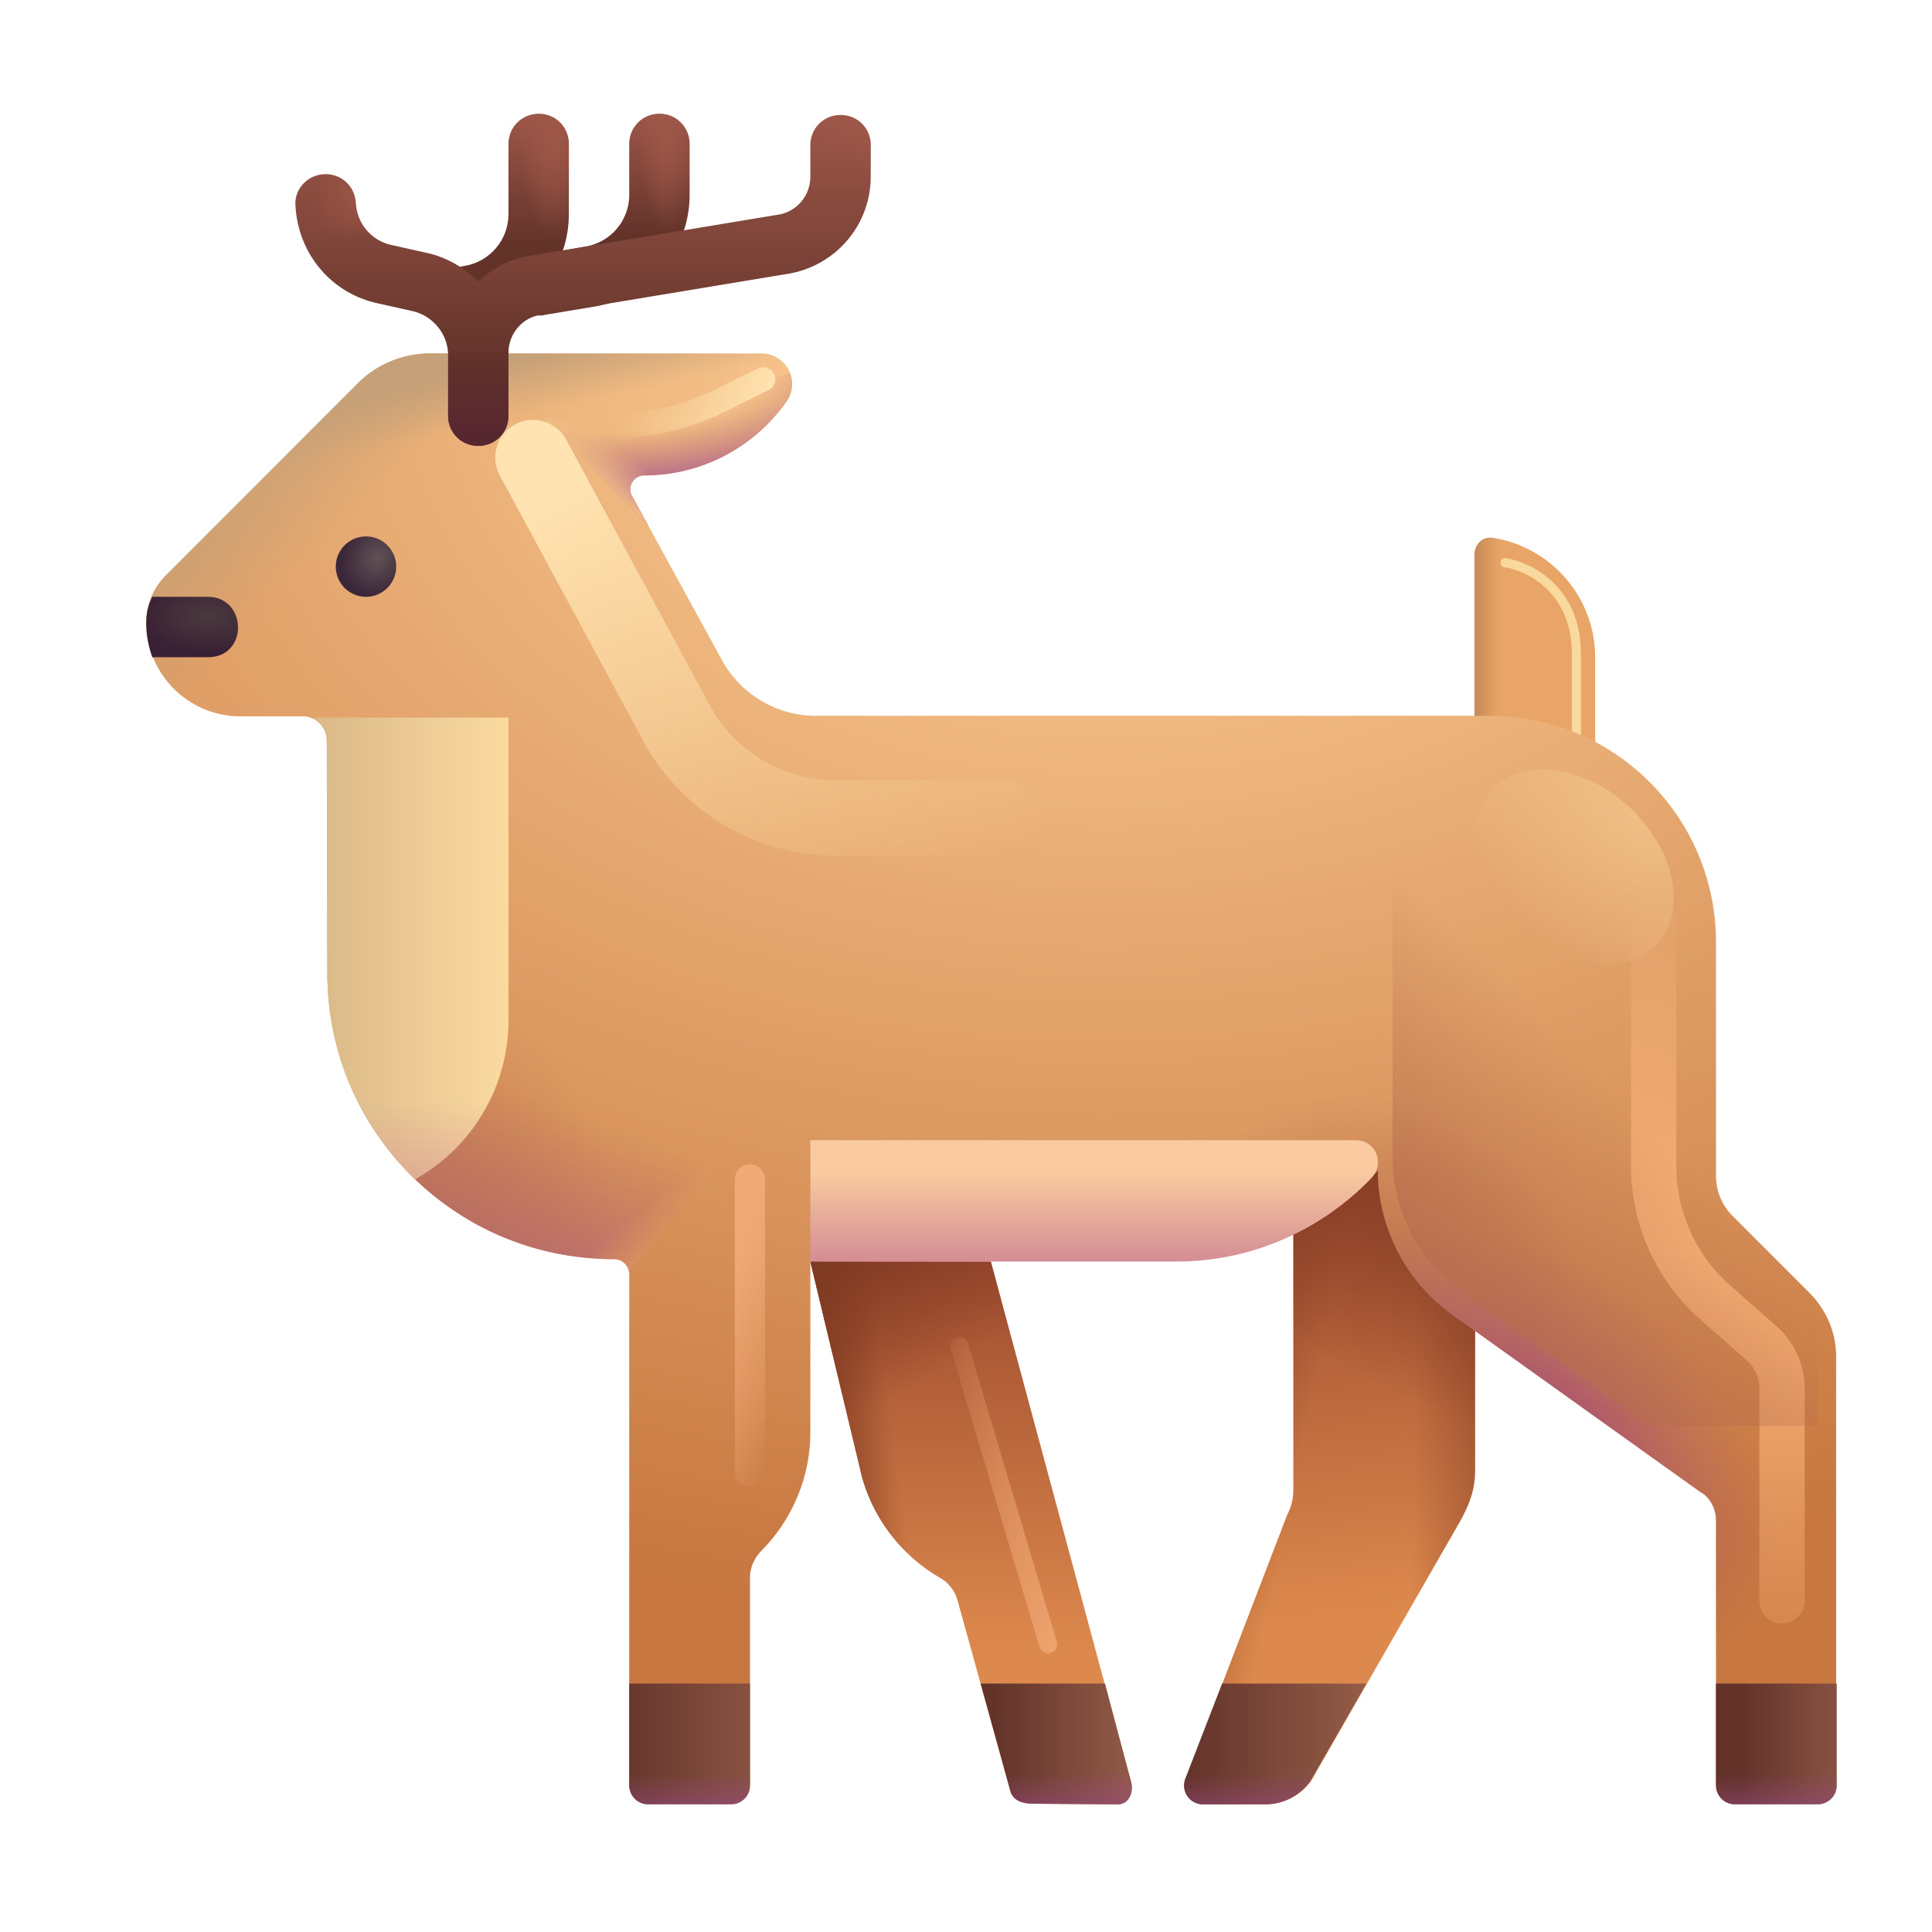 <svg xmlns="http://www.w3.org/2000/svg" fill="none" viewBox="0 0 32 32"><g clip-path="url(#svg-2f22c66c-191c-4ee4-b957-f67dd34e31b6-a)"><path fill="url(#svg-94854fe8-319a-4733-ae97-af5e3b8b14b9-b)" d="M21.422 18.595v6.07c0 .15-.03.29-.1.42l-1.67 4.35c-.1.21.05.45.28.45h1.03c.3 0 .57-.14.75-.38l2.41-4.2c.19-.32.31-.6.31-.94v-5.77z"/><path fill="url(#svg-3cc5a22c-6b47-4184-aed5-661bebced27b-c)" d="M21.422 18.595v6.07c0 .15-.03.29-.1.42l-1.67 4.35c-.1.21.05.45.28.45h1.03c.3 0 .57-.14.75-.38l2.41-4.2c.19-.32.31-.6.31-.94v-5.77z"/><path fill="url(#svg-d31b41f4-bcda-4dbe-a842-5a4e918d1da7-d)" d="M21.422 18.595v6.07c0 .15-.03.29-.1.42l-1.67 4.35c-.1.21.05.45.28.45h1.03c.3 0 .57-.14.75-.38l2.41-4.2c.19-.32.31-.6.31-.94v-5.77z"/><path fill="url(#svg-f8692aa6-7f34-46be-8c8c-5f7d36fd5765-e)" d="M21.422 18.595v6.07c0 .15-.03.29-.1.42l-1.67 4.35c-.1.21.05.45.28.45h1.03c.3 0 .57-.14.75-.38l2.41-4.2c.19-.32.31-.6.31-.94v-5.77z"/><path fill="url(#svg-0a5741b4-ef31-40fd-8fb9-803588bfb6a4-f)" d="M18.732 29.505c.04.17-.02.38-.22.38l-1.4-.01c-.17 0-.34-.05-.38-.22l-.87-3.14a.62.62 0 0 0-.29-.38c-.64-.37-1.11-.98-1.3-1.69l-.85-3.55h2.99z"/><path fill="url(#svg-bdc2dbcd-2a48-4894-aae0-01538cb84c96-g)" d="M18.732 29.505c.04.17-.02.38-.22.38l-1.4-.01c-.17 0-.34-.05-.38-.22l-.87-3.14a.62.62 0 0 0-.29-.38c-.64-.37-1.11-.98-1.3-1.69l-.85-3.55h2.99z"/><path fill="url(#svg-ddae13cc-18c0-4b5b-985c-9f36ba1f8f23-h)" d="M18.732 29.505c.04.17-.02.38-.22.38l-1.4-.01c-.17 0-.34-.05-.38-.22l-.87-3.14a.62.62 0 0 0-.29-.38c-.64-.37-1.11-.98-1.3-1.69l-.85-3.55h2.99z"/><path fill="url(#svg-75428cc4-7c97-43b3-8a88-4e6ee5445c5e-i)" d="m20.242 27.885-.6 1.55c-.1.21.05.45.28.45h1.03c.3 0 .57-.14.75-.38l.93-1.62z"/><path fill="url(#svg-cb9f36cd-9332-46e5-98dc-ab2a3f33275b-j)" d="m20.242 27.885-.6 1.55c-.1.21.05.45.28.45h1.03c.3 0 .57-.14.75-.38l.93-1.62z"/><path fill="url(#svg-5a7fdcf7-d40b-4bfc-95b5-63016d28a36e-k)" d="M16.732 29.655c.04.17.21.22.38.22l1.4.01c.2 0 .27-.22.22-.38l-.43-1.62h-2.06z"/><path fill="url(#svg-7efe7ad9-9a6b-4608-9738-a7d5fae6c43f-l)" d="M16.732 29.655c.04.17.21.22.38.22l1.4.01c.2 0 .27-.22.22-.38l-.43-1.62h-2.06z"/><path fill="#E9A567" d="M26.422 13.205h-2v-4.02c0-.166.135-.302.299-.278.96.146 1.7.98 1.7 1.978z"/><path fill="url(#svg-4e231774-4135-4f73-9866-5422e6e2027b-m)" d="M26.422 13.205h-2v-4.02c0-.166.135-.302.299-.278.96.146 1.7.98 1.7 1.978z"/><g filter="url(#svg-0062fb5f-80eb-45f6-954d-431719159484-n)"><path stroke="#FAD99F" stroke-linecap="round" stroke-width=".15" d="M24.93 9.32c.396.058 1.18.446 1.18 1.509v1.78"/></g><path fill="url(#svg-db7df830-82ec-49f2-9521-d93ee6967b58-o)" d="m29.962 21.405-1.27-1.27a.94.94 0 0 1-.27-.66v-3.87c0-2.07-1.68-3.75-3.75-3.75h-11.17c-.66 0-1.27-.38-1.57-.97l-1.463-2.668a.23.23 0 0 1 .203-.342c.98 0 1.84-.49 2.36-1.23a.505.505 0 0 0-.41-.79h-5.5c-.45 0-.88.18-1.19.49l-3.2 3.2c-.2.21-.31.48-.31.76 0 .86.7 1.56 1.56 1.56h1.03a.4.4 0 0 1 .4.399l.01 3.851c0 2.62 2.12 4.74 4.74 4.74h.01a.25.25 0 0 1 .25.25v8.45c0 .17.14.31.31.31h1.38c.17 0 .31-.14.31-.31v-3.42c0-.17.07-.32.18-.44.52-.52.82-1.23.82-1.97v-2.84h6.07c1.27 0 2.49-.55 3.33-1.5 0 .94.46 1.83 1.22 2.38l4.11 2.94c.17.09.27.28.27.48v4.36c0 .17.14.31.31.31h1.37c.17 0 .31-.14.31-.31v-7.04c.01-.41-.15-.8-.45-1.1"/><path fill="url(#svg-58b8e2e7-f33a-4130-b6f0-1448d2028c7b-p)" d="m29.962 21.405-1.27-1.27a.94.94 0 0 1-.27-.66v-3.87c0-2.07-1.68-3.75-3.75-3.75h-11.17c-.66 0-1.27-.38-1.57-.97l-1.463-2.668a.23.23 0 0 1 .203-.342c.98 0 1.84-.49 2.36-1.23a.505.505 0 0 0-.41-.79h-5.5c-.45 0-.88.18-1.19.49l-3.2 3.2c-.2.21-.31.48-.31.76 0 .86.7 1.56 1.56 1.56h1.03a.4.4 0 0 1 .4.399l.01 3.851c0 2.62 2.12 4.74 4.74 4.74h.01a.25.25 0 0 1 .25.25v8.45c0 .17.14.31.31.31h1.38c.17 0 .31-.14.31-.31v-3.42c0-.17.07-.32.18-.44.52-.52.82-1.23.82-1.97v-2.84h6.07c1.27 0 2.49-.55 3.33-1.5 0 .94.46 1.83 1.22 2.38l4.11 2.94c.17.09.27.28.27.48v4.36c0 .17.14.31.31.31h1.37c.17 0 .31-.14.31-.31v-7.04c.01-.41-.15-.8-.45-1.1"/><path fill="url(#svg-122f24e0-1f82-4d4e-839b-ef03de9a4374-q)" d="m29.962 21.405-1.27-1.27a.94.94 0 0 1-.27-.66v-3.87c0-2.07-1.68-3.75-3.75-3.75h-11.17c-.66 0-1.27-.38-1.57-.97l-1.463-2.668a.23.23 0 0 1 .203-.342c.98 0 1.84-.49 2.36-1.23a.505.505 0 0 0-.41-.79h-5.5c-.45 0-.88.18-1.19.49l-3.2 3.2c-.2.21-.31.48-.31.76 0 .86.7 1.56 1.56 1.56h1.03a.4.4 0 0 1 .4.399l.01 3.851c0 2.62 2.12 4.74 4.74 4.74h.01a.25.25 0 0 1 .25.25v8.45c0 .17.14.31.31.31h1.38c.17 0 .31-.14.31-.31v-3.42c0-.17.07-.32.18-.44.52-.52.82-1.23.82-1.97v-2.84h6.07c1.27 0 2.49-.55 3.33-1.5 0 .94.46 1.83 1.22 2.38l4.11 2.94c.17.09.27.28.27.48v4.36c0 .17.14.31.31.31h1.37c.17 0 .31-.14.31-.31v-7.04c.01-.41-.15-.8-.45-1.1"/><path fill="url(#svg-24da6e16-9b85-4982-a9a8-9f3443412683-r)" d="m29.962 21.405-1.27-1.27a.94.94 0 0 1-.27-.66v-3.87c0-2.07-1.68-3.75-3.75-3.75h-11.17c-.66 0-1.27-.38-1.57-.97l-1.463-2.668a.23.23 0 0 1 .203-.342c.98 0 1.84-.49 2.36-1.23a.505.505 0 0 0-.41-.79h-5.5c-.45 0-.88.18-1.19.49l-3.2 3.2c-.2.21-.31.48-.31.76 0 .86.7 1.56 1.56 1.56h1.03a.4.4 0 0 1 .4.399l.01 3.851c0 2.62 2.12 4.74 4.74 4.74h.01a.25.25 0 0 1 .25.25v8.45c0 .17.14.31.31.31h1.38c.17 0 .31-.14.31-.31v-3.42c0-.17.07-.32.18-.44.52-.52.82-1.23.82-1.97v-2.84h6.07c1.27 0 2.49-.55 3.33-1.5 0 .94.46 1.83 1.22 2.38l4.11 2.94c.17.09.27.28.27.48v4.36c0 .17.14.31.31.31h1.37c.17 0 .31-.14.31-.31v-7.04c.01-.41-.15-.8-.45-1.1"/><path fill="url(#svg-67c99cab-412e-4e9f-9c68-c7a0ca0942e2-s)" d="m29.962 21.405-1.27-1.27a.94.94 0 0 1-.27-.66v-3.87c0-2.07-1.68-3.75-3.75-3.75h-11.17c-.66 0-1.27-.38-1.57-.97l-1.463-2.668a.23.23 0 0 1 .203-.342c.98 0 1.84-.49 2.36-1.23a.505.505 0 0 0-.41-.79h-5.5c-.45 0-.88.18-1.19.49l-3.2 3.2c-.2.21-.31.48-.31.76 0 .86.7 1.56 1.56 1.56h1.03a.4.4 0 0 1 .4.399l.01 3.851c0 2.62 2.12 4.74 4.74 4.74h.01a.25.25 0 0 1 .25.25v8.45c0 .17.14.31.31.31h1.38c.17 0 .31-.14.31-.31v-3.42c0-.17.07-.32.18-.44.52-.52.82-1.23.82-1.97v-2.84h6.07c1.27 0 2.49-.55 3.33-1.5 0 .94.46 1.83 1.22 2.38l4.11 2.94c.17.09.27.28.27.48v4.36c0 .17.14.31.31.31h1.37c.17 0 .31-.14.31-.31v-7.04c.01-.41-.15-.8-.45-1.1"/><path fill="url(#svg-f1232e28-2ba3-4a43-81a8-c8a748728943-t)" d="M10.735 8.702 8.992 6.906c.694.057 2.858-.15 4.091-.737a.5.5 0 0 1-.051.476 2.88 2.88 0 0 1-2.36 1.23.23.23 0 0 0-.203.342z"/><path fill="url(#svg-4d8b2104-c463-4911-a098-accde3ea44ed-u)" d="M10.735 8.702 8.992 6.906c.694.057 2.858-.15 4.091-.737a.5.5 0 0 1-.051.476 2.88 2.88 0 0 1-2.36 1.23.23.23 0 0 0-.203.342z"/><path fill="url(#svg-8eabc059-1e3f-4153-8227-72d027313e17-v)" d="m10.417 21.054 3.224-3.788-5.22-5.375H5.156a.4.4 0 0 1 .258.373l.009 3.851c0 2.62 2.12 4.74 4.74 4.74h.01a.25.25 0 0 1 .245.2"/><path fill="url(#svg-8296a880-aa13-4951-8d23-2ecd72caf740-w)" d="m10.417 21.054 3.224-3.788-5.22-5.375H5.156a.4.4 0 0 1 .258.373l.009 3.851c0 2.62 2.12 4.74 4.74 4.74h.01a.25.25 0 0 1 .245.2"/><path fill="url(#svg-0d6f31d4-7d05-403a-a7ed-90075322ec51-x)" d="m10.417 21.054 3.224-3.788-5.22-5.375H5.156a.4.4 0 0 1 .258.373l.009 3.851c0 2.62 2.12 4.74 4.74 4.74h.01a.25.25 0 0 1 .245.2"/><path fill="url(#svg-187d2873-70cc-493b-a5ca-3c492bf3185b-y)" d="M6.875 19.532a3.02 3.02 0 0 0 1.547-2.637v-5.01H5.138a.4.4 0 0 1 .275.38l.009 3.85c0 1.343.557 2.555 1.453 3.417"/><path fill="url(#svg-7cfc0e41-db9b-4123-a0e2-2fcfadf1b1e6-z)" d="M6.875 19.532a3.02 3.02 0 0 0 1.547-2.637v-5.01H5.138a.4.4 0 0 1 .275.38l.009 3.85c0 1.343.557 2.555 1.453 3.417"/><path fill="url(#svg-79e4e065-fef9-41ce-b855-a476473016d8-A)" d="M12.422 29.575v-1.69h-2v1.69c0 .17.14.31.31.31h1.38c.17 0 .31-.14.31-.31"/><path fill="url(#svg-820e5489-03bc-48b1-b76a-1746e8187274-B)" d="M12.422 29.575v-1.69h-2v1.69c0 .17.14.31.31.31h1.38c.17 0 .31-.14.31-.31"/><path fill="url(#svg-2b8a75a9-b80f-4e20-ae98-28e1bb8db617-C)" d="M30.422 29.575v-1.69h-2v1.69c0 .17.14.31.31.31h1.37c.18 0 .32-.14.32-.31"/><path fill="url(#svg-f971e836-6424-4065-9100-b063eb84f0f9-D)" d="M30.422 29.575v-1.69h-2v1.69c0 .17.14.31.31.31h1.37c.18 0 .32-.14.32-.31"/><path fill="url(#svg-231eb7ca-7ca8-4488-a3af-755cef32a32e-E)" d="M3.422 10.885h.06c.64-.04.6-1-.04-1h-.92c-.07.14-.1.28-.1.44 0 .2.04.39.1.56z"/><path fill="url(#svg-a6b8c9ad-d6a0-4efe-b47b-873b60a01532-F)" d="M6.062 9.885a.5.5 0 1 0 0-1 .5.5 0 0 0 0 1"/><path fill="url(#svg-d11dbff6-3aa7-4100-b52e-4fc9a86f1bf7-G)" d="M13.422 18.895v2h6.07c1.22 0 2.39-.51 3.23-1.39.06-.07.1-.16.1-.25v-.01c0-.2-.16-.36-.36-.36h-9.04z"/><g filter="url(#svg-60990ea2-a682-4623-bc2e-3e1ff03d7926-H)"><path stroke="url(#svg-250fb284-7e70-4cac-b5ae-86fdaa6d430f-I)" stroke-linecap="round" stroke-width=".75" d="M25.406 13.032c.615.083 1.985.578 1.985 2.453v3.834c0 .86.37 1.68 1.015 2.25l.771.68a1 1 0 0 1 .339.75v3.517"/></g><g filter="url(#svg-7f2c324f-8548-476c-a683-7e0d2aff50f4-J)"><ellipse cx="26.081" cy="14.361" fill="url(#svg-53da5a2c-b56f-40bd-97a3-7d6a5f4c75cc-K)" fill-opacity=".5" rx="1.872" ry="1.344" transform="rotate(43.661 26.081 14.36)"/></g><g filter="url(#svg-f425866d-f4ee-4873-81ad-d23bcf1f4f05-L)"><path stroke="url(#svg-94daeb4e-f517-404a-ae9a-1a44473237c4-M)" stroke-linecap="round" stroke-width="1.25" d="m8.828 7.579 2.376 4.395a3 3 0 0 0 2.639 1.573h2.743"/></g><g filter="url(#svg-195dcf5c-69ee-41d2-b33c-a5b0486071c0-N)"><path stroke="url(#svg-b7fc94a3-3e93-4d8e-b885-a48172b22606-O)" stroke-linecap="round" stroke-width=".5" d="M12.422 19.532v4.844"/></g><g filter="url(#svg-7456d878-e151-4523-bb20-8de775a8340c-P)"><path stroke="url(#svg-60324dab-6424-48ea-966f-c74cdbbbdb92-Q)" stroke-linecap="round" stroke-width=".3" d="m15.89 22.297 1.47 4.938"/></g><g filter="url(#svg-6ff1ac04-903d-48d5-8fcd-0d9923a23eba-R)"><path fill="url(#svg-17c2a577-5c16-4e31-b1e0-d6e82966971b-S)" fill-rule="evenodd" d="M29.688 21.048 28.51 19.87a.87.87 0 0 1-.25-.612v-3.59c0-.404-.07-.792-.197-1.154h-4.997v4.66c0 .872.427 1.698 1.131 2.208l3.122 2.233h2.786v-1.547c.01-.38-.139-.742-.417-1.02" clip-rule="evenodd"/></g><g filter="url(#svg-de590c88-2194-490e-aef1-9c8810174ca1-T)"><path stroke="url(#svg-73cba5f3-62ac-4866-acc4-f3a57a09b8f7-U)" stroke-linecap="round" stroke-width=".4" d="m9.844 7.126.804-.103a4 4 0 0 0 1.265-.382l.728-.36"/></g><path fill="url(#svg-9b3f2547-b861-498d-9ee9-a8f38b30d11b-V)" d="M8.932 5.225c-.24 0-.45-.17-.49-.42-.05-.27.14-.52.41-.57l.84-.15a.87.87 0 0 0 .73-.86v-.84c0-.28.22-.5.5-.5s.5.22.5.5v.84c0 .92-.65 1.69-1.56 1.85l-.84.14c-.03.01-.06.01-.09.01"/><path fill="url(#svg-530fffc8-e940-4c01-8d55-e060429fad19-W)" d="M8.932 5.225c-.24 0-.45-.17-.49-.42-.05-.27.14-.52.41-.57l.84-.15a.87.87 0 0 0 .73-.86v-.84c0-.28.22-.5.5-.5s.5.22.5.5v.84c0 .92-.65 1.69-1.56 1.85l-.84.14c-.03.01-.06.01-.09.01"/><path fill="url(#svg-7eb193c0-0769-4e9b-a23a-4a9df4867f76-X)" d="M8.922 1.885c-.28 0-.5.22-.5.5v1.16c0 .43-.31.79-.73.86l-.42.08c.13.13.25.26.37.4.14.15.24.32.29.5.87-.19 1.49-.95 1.49-1.84v-1.16c0-.28-.22-.5-.5-.5"/><path fill="url(#svg-f7e068fa-27b9-48cf-ab45-5dc68ba87dd8-Y)" d="M8.922 1.885c-.28 0-.5.22-.5.5v1.16c0 .43-.31.79-.73.86l-.42.08c.13.13.25.26.37.4.14.15.24.32.29.5.87-.19 1.49-.95 1.49-1.84v-1.16c0-.28-.22-.5-.5-.5"/><path fill="url(#svg-f6704e91-1cad-461f-b8d6-92e7c0deed34-Z)" d="M13.922 1.905c-.28 0-.5.22-.5.5v.52c0 .31-.22.58-.53.63l-4.1.68c-.34.05-.64.21-.87.43-.23-.23-.53-.41-.87-.48l-.58-.13a.75.75 0 0 1-.58-.73v.06c0-.28-.22-.5-.5-.5-.27 0-.49.21-.5.47.02.81.57 1.5 1.37 1.67l.58.13c.33.08.58.38.58.73v1c0 .28.22.5.5.5s.5-.22.5-.5v-1.04c0-.31.22-.58.53-.63l4.1-.68c.79-.13 1.37-.81 1.37-1.61v-.52c0-.28-.22-.5-.5-.5"/><path fill="url(#svg-7f52bb14-1224-4ff2-b5a7-45fab3d91690-aa)" d="M13.922 1.905c-.28 0-.5.22-.5.5v.52c0 .31-.22.58-.53.63l-4.1.68c-.34.05-.64.21-.87.43-.23-.23-.53-.41-.87-.48l-.58-.13a.75.75 0 0 1-.58-.73v.06c0-.28-.22-.5-.5-.5-.27 0-.49.21-.5.47.02.81.57 1.5 1.37 1.67l.58.13c.33.08.58.38.58.73v1c0 .28.22.5.5.5s.5-.22.5-.5v-1.04c0-.31.22-.58.53-.63l4.1-.68c.79-.13 1.37-.81 1.37-1.61v-.52c0-.28-.22-.5-.5-.5"/><path fill="url(#svg-994a6157-1330-40ff-8f20-fac2ed399606-ab)" d="M13.922 1.905c-.28 0-.5.22-.5.5v.52c0 .31-.22.58-.53.63l-4.1.68c-.34.05-.64.21-.87.43-.23-.23-.53-.41-.87-.48l-.58-.13a.75.75 0 0 1-.58-.73v.06c0-.28-.22-.5-.5-.5-.27 0-.49.21-.5.47.02.81.57 1.5 1.37 1.67l.58.13c.33.08.58.38.58.73v1c0 .28.22.5.5.5s.5-.22.5-.5v-1.04c0-.31.22-.58.53-.63l4.1-.68c.79-.13 1.37-.81 1.37-1.61v-.52c0-.28-.22-.5-.5-.5"/><path fill="url(#svg-754f35ec-131e-49a9-ba43-4d0bbc5cb07b-ac)" d="M13.922 1.905c-.28 0-.5.22-.5.5v.52c0 .31-.22.58-.53.63l-4.1.68c-.34.05-.64.21-.87.43-.23-.23-.53-.41-.87-.48l-.58-.13a.75.75 0 0 1-.58-.73v.06c0-.28-.22-.5-.5-.5-.27 0-.49.21-.5.47.02.81.57 1.5 1.37 1.67l.58.13c.33.08.58.38.58.73v1c0 .28.22.5.5.5s.5-.22.5-.5v-1.04c0-.31.22-.58.53-.63l4.1-.68c.79-.13 1.37-.81 1.37-1.61v-.52c0-.28-.22-.5-.5-.5"/></g><defs><linearGradient id="svg-94854fe8-319a-4733-ae97-af5e3b8b14b9-b" x1="22.484" x2="23.178" y1="19.86" y2="26.745" gradientUnits="userSpaceOnUse"><stop stop-color="#9F4C30"/><stop offset="1" stop-color="#DD894D"/></linearGradient><linearGradient id="svg-3cc5a22c-6b47-4184-aed5-661bebced27b-c" x1="26.453" x2="23.391" y1="24.922" y2="24.922" gradientUnits="userSpaceOnUse"><stop offset=".173" stop-color="#803A22"/><stop offset="1" stop-color="#803A22" stop-opacity="0"/></linearGradient><linearGradient id="svg-d31b41f4-bcda-4dbe-a842-5a4e918d1da7-d" x1="18.672" x2="21.516" y1="23.641" y2="24.24" gradientUnits="userSpaceOnUse"><stop offset=".173" stop-color="#803A22"/><stop offset="1" stop-color="#803A22" stop-opacity="0"/></linearGradient><linearGradient id="svg-f8692aa6-7f34-46be-8c8c-5f7d36fd5765-e" x1="25.859" x2="23.547" y1="18.595" y2="23.297" gradientUnits="userSpaceOnUse"><stop offset=".173" stop-color="#803A22"/><stop offset="1" stop-color="#803A22" stop-opacity="0"/></linearGradient><linearGradient id="svg-0a5741b4-ef31-40fd-8fb9-803588bfb6a4-f" x1="17.357" x2="17.357" y1="20.895" y2="27.385" gradientUnits="userSpaceOnUse"><stop stop-color="#9F4C30"/><stop offset="1" stop-color="#DD894D"/></linearGradient><linearGradient id="svg-bdc2dbcd-2a48-4894-aae0-01538cb84c96-g" x1="11.172" x2="12.735" y1="21.547" y2="24.321" gradientUnits="userSpaceOnUse"><stop offset=".173" stop-color="#803A22"/><stop offset="1" stop-color="#803A22" stop-opacity="0"/></linearGradient><linearGradient id="svg-ddae13cc-18c0-4b5b-985c-9f36ba1f8f23-h" x1="13.422" x2="14.918" y1="24.891" y2="24.687" gradientUnits="userSpaceOnUse"><stop offset=".173" stop-color="#803A22"/><stop offset="1" stop-color="#803A22" stop-opacity="0"/></linearGradient><linearGradient id="svg-75428cc4-7c97-43b3-8a88-4e6ee5445c5e-i" x1="19.61" x2="23.109" y1="29.579" y2="29.579" gradientUnits="userSpaceOnUse"><stop stop-color="#63332A"/><stop offset="1" stop-color="#9C634D"/></linearGradient><linearGradient id="svg-cb9f36cd-9332-46e5-98dc-ab2a3f33275b-j" x1="21.029" x2="20.992" y1="30.454" y2="29.361" gradientUnits="userSpaceOnUse"><stop stop-color="#994987"/><stop offset="1" stop-color="#994987" stop-opacity="0"/></linearGradient><linearGradient id="svg-5a7fdcf7-d40b-4bfc-95b5-63016d28a36e-k" x1="16.453" x2="19.234" y1="28.885" y2="28.885" gradientUnits="userSpaceOnUse"><stop stop-color="#63332A"/><stop offset="1" stop-color="#9C634D"/></linearGradient><linearGradient id="svg-7efe7ad9-9a6b-4608-9738-a7d5fae6c43f-l" x1="17.419" x2="17.373" y1="30.454" y2="29.362" gradientUnits="userSpaceOnUse"><stop stop-color="#994987"/><stop offset="1" stop-color="#994987" stop-opacity="0"/></linearGradient><linearGradient id="svg-4e231774-4135-4f73-9866-5422e6e2027b-m" x1="24.266" x2="25.531" y1="11.814" y2="11.814" gradientUnits="userSpaceOnUse"><stop stop-color="#B97F52"/><stop offset=".457" stop-color="#B97F52" stop-opacity="0"/></linearGradient><linearGradient id="svg-24da6e16-9b85-4982-a9a8-9f3443412683-r" x1="4.297" x2="6.047" y1="6.704" y2="8.454" gradientUnits="userSpaceOnUse"><stop stop-color="#C5A078"/><stop offset="1" stop-color="#C5A078" stop-opacity="0"/></linearGradient><linearGradient id="svg-67c99cab-412e-4e9f-9c68-c7a0ca0942e2-s" x1="7.422" x2="7.703" y1="5.855" y2="7.11" gradientUnits="userSpaceOnUse"><stop offset=".257" stop-color="#C5A078"/><stop offset="1" stop-color="#C5A078" stop-opacity="0"/></linearGradient><linearGradient id="svg-4d8b2104-c463-4911-a098-accde3ea44ed-u" x1="10.148" x2="10.721" y1="8.17" y2="7.503" gradientUnits="userSpaceOnUse"><stop stop-color="#F0BC85"/><stop offset=".751" stop-color="#F0BC85" stop-opacity="0"/></linearGradient><linearGradient id="svg-8eabc059-1e3f-4153-8227-72d027313e17-v" x1="7.609" x2="9.141" y1="22.172" y2="18.266" gradientUnits="userSpaceOnUse"><stop stop-color="#AB5A99"/><stop offset="1" stop-color="#AB5A69" stop-opacity="0"/></linearGradient><linearGradient id="svg-0d6f31d4-7d05-403a-a7ed-90075322ec51-x" x1="11.312" x2="10.781" y1="20.453" y2="19.859" gradientUnits="userSpaceOnUse"><stop stop-color="#E1975C"/><stop offset="1" stop-color="#E1975C" stop-opacity="0"/></linearGradient><linearGradient id="svg-187d2873-70cc-493b-a5ca-3c492bf3185b-y" x1="8.734" x2="4.984" y1="15.385" y2="15.385" gradientUnits="userSpaceOnUse"><stop stop-color="#FFDEA3"/><stop offset="1" stop-color="#D7B686"/></linearGradient><linearGradient id="svg-7cfc0e41-db9b-4123-a0e2-2fcfadf1b1e6-z" x1="6.78" x2="6.78" y1="21.282" y2="18.235" gradientUnits="userSpaceOnUse"><stop stop-color="#CE8493"/><stop offset="1" stop-color="#CE8493" stop-opacity="0"/></linearGradient><linearGradient id="svg-79e4e065-fef9-41ce-b855-a476473016d8-A" x1="13.797" x2="10.047" y1="29.704" y2="29.704" gradientUnits="userSpaceOnUse"><stop stop-color="#9C634D"/><stop offset="1" stop-color="#63332A"/></linearGradient><linearGradient id="svg-820e5489-03bc-48b1-b76a-1746e8187274-B" x1="11.361" x2="11.304" y1="30.454" y2="29.363" gradientUnits="userSpaceOnUse"><stop stop-color="#994987"/><stop offset="1" stop-color="#994987" stop-opacity="0"/></linearGradient><linearGradient id="svg-2b8a75a9-b80f-4e20-ae98-28e1bb8db617-C" x1="31.297" x2="28.859" y1="29.11" y2="29.11" gradientUnits="userSpaceOnUse"><stop stop-color="#9C634D"/><stop offset="1" stop-color="#63332A"/></linearGradient><linearGradient id="svg-f971e836-6424-4065-9100-b063eb84f0f9-D" x1="29.361" x2="29.304" y1="30.454" y2="29.363" gradientUnits="userSpaceOnUse"><stop stop-color="#994987"/><stop offset="1" stop-color="#994987" stop-opacity="0"/></linearGradient><linearGradient id="svg-d11dbff6-3aa7-4100-b52e-4fc9a86f1bf7-G" x1="18.122" x2="18.122" y1="18.885" y2="21.11" gradientUnits="userSpaceOnUse"><stop offset=".228" stop-color="#FACBA0"/><stop offset="1" stop-color="#CE8493"/></linearGradient><linearGradient id="svg-250fb284-7e70-4cac-b5ae-86fdaa6d430f-I" x1="27.734" x2="27.734" y1="14.891" y2="29.266" gradientUnits="userSpaceOnUse"><stop stop-color="#FEBA83" stop-opacity="0"/><stop offset=".406" stop-color="#F9B176"/><stop offset="1" stop-color="#F9B176" stop-opacity="0"/></linearGradient><linearGradient id="svg-94daeb4e-f517-404a-ae9a-1a44473237c4-M" x1="10.203" x2="14.422" y1="7.672" y2="15.36" gradientUnits="userSpaceOnUse"><stop stop-color="#FFE3B1"/><stop offset="1" stop-color="#FAD99F" stop-opacity="0"/></linearGradient><linearGradient id="svg-b7fc94a3-3e93-4d8e-b885-a48172b22606-O" x1="12.599" x2="14.281" y1="19.608" y2="20.258" gradientUnits="userSpaceOnUse"><stop stop-color="#F1A976"/><stop offset="1" stop-color="#F1A976" stop-opacity="0"/></linearGradient><linearGradient id="svg-60324dab-6424-48ea-966f-c74cdbbbdb92-Q" x1="17.922" x2="14.819" y1="29.172" y2="28.891" gradientUnits="userSpaceOnUse"><stop stop-color="#F1A976"/><stop offset="1" stop-color="#F1A976" stop-opacity="0"/></linearGradient><linearGradient id="svg-17c2a577-5c16-4e31-b1e0-d6e82966971b-S" x1="23.066" x2="27.203" y1="22.641" y2="18.547" gradientUnits="userSpaceOnUse"><stop stop-color="#B76D4D"/><stop offset="1" stop-color="#B76D4D" stop-opacity="0"/></linearGradient><linearGradient id="svg-73cba5f3-62ac-4866-acc4-f3a57a09b8f7-U" x1="12.859" x2="10.836" y1="6.282" y2="5.486" gradientUnits="userSpaceOnUse"><stop stop-color="#FFE3B1"/><stop offset="1" stop-color="#FAD99F" stop-opacity="0"/></linearGradient><linearGradient id="svg-9b3f2547-b861-498d-9ee9-a8f38b30d11b-V" x1="9.928" x2="9.928" y1="3.891" y2="1.885" gradientUnits="userSpaceOnUse"><stop stop-color="#63332A"/><stop offset="1" stop-color="#9D5749"/></linearGradient><linearGradient id="svg-7eb193c0-0769-4e9b-a23a-4a9df4867f76-X" x1="8.347" x2="8.347" y1="4.047" y2="1.885" gradientUnits="userSpaceOnUse"><stop stop-color="#63332A"/><stop offset="1" stop-color="#9D5749"/></linearGradient><linearGradient id="svg-f6704e91-1cad-461f-b8d6-92e7c0deed34-Z" x1="9.656" x2="9.656" y1="6.047" y2="1.905" gradientUnits="userSpaceOnUse"><stop stop-color="#63332A"/><stop offset="1" stop-color="#9D5749"/></linearGradient><linearGradient id="svg-754f35ec-131e-49a9-ba43-4d0bbc5cb07b-ac" x1="9.657" x2="9.657" y1="7.385" y2="5.735" gradientUnits="userSpaceOnUse"><stop stop-color="#552530"/><stop offset="1" stop-color="#552530" stop-opacity="0"/></linearGradient><radialGradient id="svg-db7df830-82ec-49f2-9521-d93ee6967b58-o" cx="0" cy="0" r="1" gradientTransform="matrix(0 21.192 -29.5 0 18.297 5.855)" gradientUnits="userSpaceOnUse"><stop stop-color="#FFD299"/><stop offset=".994" stop-color="#C7773F"/></radialGradient><radialGradient id="svg-58b8e2e7-f33a-4130-b6f0-1448d2028c7b-p" cx="0" cy="0" r="1" gradientTransform="matrix(2.688 -2.688 2.595 2.595 22.453 21.829)" gradientUnits="userSpaceOnUse"><stop stop-color="#B76D4D"/><stop offset="1" stop-color="#B76D4D" stop-opacity="0"/></radialGradient><radialGradient id="svg-122f24e0-1f82-4d4e-839b-ef03de9a4374-q" cx="0" cy="0" r="1" gradientTransform="matrix(1.812 -2.344 3.684 2.849 25.36 23.954)" gradientUnits="userSpaceOnUse"><stop stop-color="#993984"/><stop offset="1" stop-color="#AB5A69" stop-opacity="0"/></radialGradient><radialGradient id="svg-f1232e28-2ba3-4a43-81a8-c8a748728943-t" cx="0" cy="0" r="1" gradientTransform="matrix(.203 1.906 -4.861 .518 10.578 6.266)" gradientUnits="userSpaceOnUse"><stop offset=".453" stop-color="#AB5A69" stop-opacity="0"/><stop offset="1" stop-color="#AB5A99"/></radialGradient><radialGradient id="svg-8296a880-aa13-4951-8d23-2ecd72caf740-w" cx="0" cy="0" r="1" gradientTransform="matrix(3.688 -6.438 4.036 2.312 4.734 23.297)" gradientUnits="userSpaceOnUse"><stop stop-color="#B76D4D"/><stop offset="1" stop-color="#B76D4D" stop-opacity="0"/></radialGradient><radialGradient id="svg-231eb7ca-7ca8-4488-a3af-755cef32a32e-E" cx="0" cy="0" r="1" gradientTransform="matrix(-1.18 0 0 -.619 3.445 10.204)" gradientUnits="userSpaceOnUse"><stop stop-color="#4B3A3E"/><stop offset="1" stop-color="#392034"/></radialGradient><radialGradient id="svg-a6b8c9ad-d6a0-4efe-b47b-873b60a01532-F" cx="0" cy="0" r="1" gradientTransform="matrix(-.331 .563 -.49 -.288 6.253 9.242)" gradientUnits="userSpaceOnUse"><stop stop-color="#605255"/><stop offset="1" stop-color="#3C273A"/></radialGradient><radialGradient id="svg-53da5a2c-b56f-40bd-97a3-7d6a5f4c75cc-K" cx="0" cy="0" r="1" gradientTransform="rotate(91.339 6.97 19.297)scale(2.828 3.867)" gradientUnits="userSpaceOnUse"><stop stop-color="#FAD99F"/><stop offset="1" stop-color="#FAD99F" stop-opacity="0"/></radialGradient><radialGradient id="svg-530fffc8-e940-4c01-8d55-e060429fad19-W" cx="0" cy="0" r="1" gradientTransform="matrix(0 1.625 -.479 0 11.042 2.182)" gradientUnits="userSpaceOnUse"><stop stop-color="#9F5747"/><stop offset="1" stop-color="#9F5747" stop-opacity="0"/></radialGradient><radialGradient id="svg-f7e068fa-27b9-48cf-ab45-5dc68ba87dd8-Y" cx="0" cy="0" r="1" gradientTransform="matrix(0 1.703 -.577 0 9.148 2.196)" gradientUnits="userSpaceOnUse"><stop stop-color="#9F5747"/><stop offset="1" stop-color="#9F5747" stop-opacity="0"/></radialGradient><radialGradient id="svg-7f52bb14-1224-4ff2-b5a7-45fab3d91690-aa" cx="0" cy="0" r="1" gradientTransform="rotate(153.346 7.048 2.675)scale(1.049 .865)" gradientUnits="userSpaceOnUse"><stop stop-color="#9F5747"/><stop offset="1" stop-color="#9F5747" stop-opacity="0"/></radialGradient><radialGradient id="svg-994a6157-1330-40ff-8f20-fac2ed399606-ab" cx="0" cy="0" r="1" gradientTransform="matrix(-.859 .672 -.421 -.538 6.14 3.126)" gradientUnits="userSpaceOnUse"><stop stop-color="#9F5747"/><stop offset="1" stop-color="#9F5747" stop-opacity="0"/></radialGradient><filter id="svg-0062fb5f-80eb-45f6-954d-431719159484-n" width="2.13" height="4.239" x="24.455" y="8.846" color-interpolation-filters="sRGB" filterUnits="userSpaceOnUse"><feFlood flood-opacity="0" result="BackgroundImageFix"/><feBlend in="SourceGraphic" in2="BackgroundImageFix" result="shape"/><feGaussianBlur result="effect1_foregroundBlur_28327_2649" stdDeviation=".2"/></filter><filter id="svg-60990ea2-a682-4623-bc2e-3e1ff03d7926-H" width="7.359" height="16.734" x="23.781" y="11.407" color-interpolation-filters="sRGB" filterUnits="userSpaceOnUse"><feFlood flood-opacity="0" result="BackgroundImageFix"/><feBlend in="SourceGraphic" in2="BackgroundImageFix" result="shape"/><feGaussianBlur result="effect1_foregroundBlur_28327_2649" stdDeviation=".625"/></filter><filter id="svg-7f2c324f-8548-476c-a683-7e0d2aff50f4-J" width="5.283" height="5.234" x="23.439" y="11.743" color-interpolation-filters="sRGB" filterUnits="userSpaceOnUse"><feFlood flood-opacity="0" result="BackgroundImageFix"/><feBlend in="SourceGraphic" in2="BackgroundImageFix" result="shape"/><feGaussianBlur result="effect1_foregroundBlur_28327_2649" stdDeviation=".5"/></filter><filter id="svg-f425866d-f4ee-4873-81ad-d23bcf1f4f05-L" width="12.008" height="10.219" x="6.703" y="5.454" color-interpolation-filters="sRGB" filterUnits="userSpaceOnUse"><feFlood flood-opacity="0" result="BackgroundImageFix"/><feBlend in="SourceGraphic" in2="BackgroundImageFix" result="shape"/><feGaussianBlur result="effect1_foregroundBlur_28327_2649" stdDeviation=".75"/></filter><filter id="svg-195dcf5c-69ee-41d2-b33c-a5b0486071c0-N" width="2" height="6.844" x="11.422" y="18.532" color-interpolation-filters="sRGB" filterUnits="userSpaceOnUse"><feFlood flood-opacity="0" result="BackgroundImageFix"/><feBlend in="SourceGraphic" in2="BackgroundImageFix" result="shape"/><feGaussianBlur result="effect1_foregroundBlur_28327_2649" stdDeviation=".375"/></filter><filter id="svg-7456d878-e151-4523-bb20-8de775a8340c-P" width="2.769" height="6.238" x="15.241" y="21.647" color-interpolation-filters="sRGB" filterUnits="userSpaceOnUse"><feFlood flood-opacity="0" result="BackgroundImageFix"/><feBlend in="SourceGraphic" in2="BackgroundImageFix" result="shape"/><feGaussianBlur result="effect1_foregroundBlur_28327_2649" stdDeviation=".25"/></filter><filter id="svg-6ff1ac04-903d-48d5-8fcd-0d9923a23eba-R" width="9.04" height="11.101" x="22.066" y="13.514" color-interpolation-filters="sRGB" filterUnits="userSpaceOnUse"><feFlood flood-opacity="0" result="BackgroundImageFix"/><feBlend in="SourceGraphic" in2="BackgroundImageFix" result="shape"/><feGaussianBlur result="effect1_foregroundBlur_28327_2649" stdDeviation=".5"/></filter><filter id="svg-de590c88-2194-490e-aef1-9c8810174ca1-T" width="3.797" height="1.844" x="9.344" y="5.782" color-interpolation-filters="sRGB" filterUnits="userSpaceOnUse"><feFlood flood-opacity="0" result="BackgroundImageFix"/><feBlend in="SourceGraphic" in2="BackgroundImageFix" result="shape"/><feGaussianBlur result="effect1_foregroundBlur_28327_2649" stdDeviation=".15"/></filter><clipPath id="svg-2f22c66c-191c-4ee4-b957-f67dd34e31b6-a"><path fill="#fff" d="M0 0h32v32H0z"/></clipPath></defs></svg>
